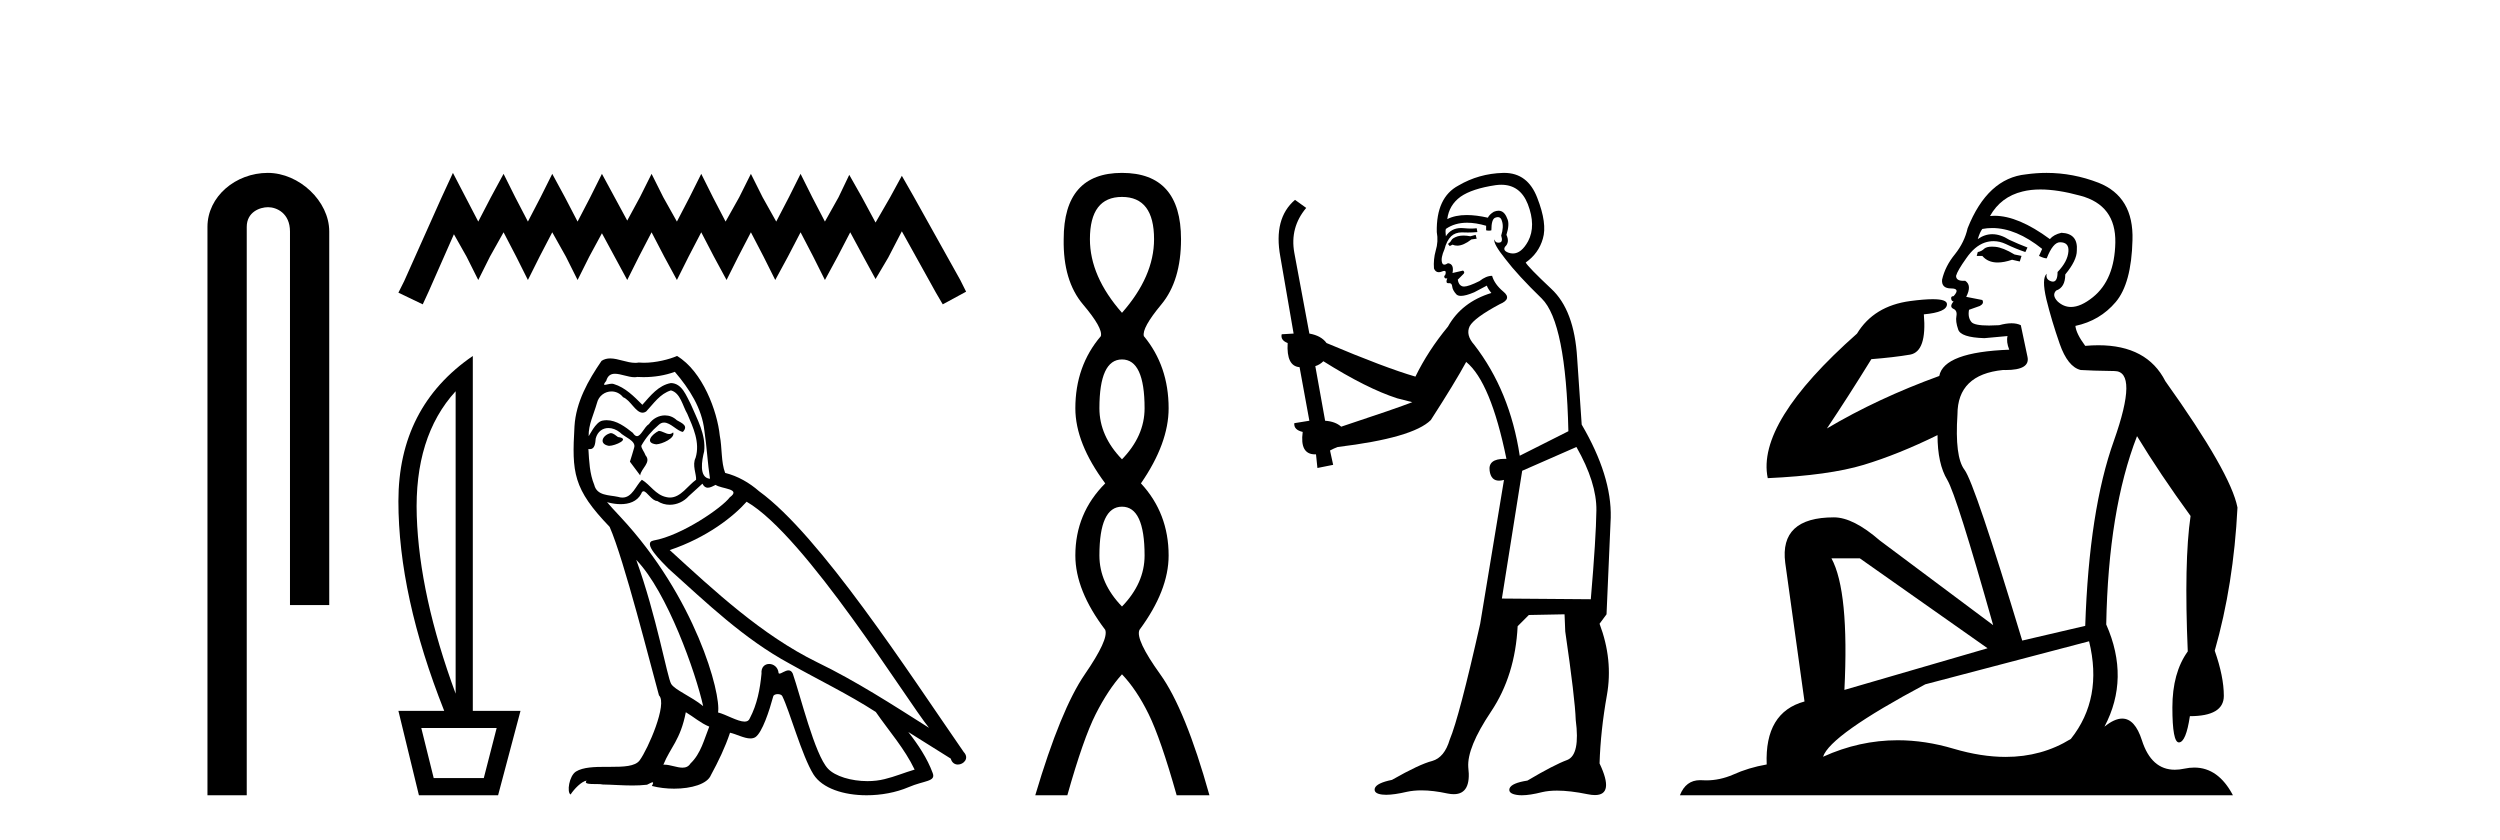 <?xml version='1.0' encoding='UTF-8' standalone='yes'?><svg xmlns='http://www.w3.org/2000/svg' xmlns:xlink='http://www.w3.org/1999/xlink' width='122.0' height='41.0' ><path d='M 13.069 8.437 C 11.5 8.437 10.124 9.591 10.124 11.072 L 10.124 38.809 L 12.041 38.809 L 12.041 11.072 C 12.041 10.346 12.68 10.111 13.081 10.111 C 13.502 10.111 14.151 10.406 14.151 11.296 L 14.151 29.526 L 16.067 29.526 L 16.067 11.296 C 16.067 9.813 14.598 8.437 13.069 8.437 Z' style='fill:#000000;stroke:none' /><path d='M 22.103 8.437 L 21.533 9.672 L 19.727 13.712 L 19.442 14.282 L 20.63 14.852 L 20.915 14.234 L 22.151 11.431 L 22.768 12.524 L 23.339 13.664 L 23.909 12.524 L 24.574 11.336 L 25.192 12.524 L 25.762 13.664 L 26.332 12.524 L 26.95 11.336 L 27.616 12.524 L 28.186 13.664 L 28.756 12.524 L 29.374 11.383 L 29.992 12.524 L 30.609 13.664 L 31.18 12.524 L 31.797 11.336 L 32.415 12.524 L 33.033 13.664 L 33.603 12.524 L 34.221 11.336 L 34.839 12.524 L 35.456 13.664 L 36.027 12.524 L 36.644 11.336 L 37.262 12.524 L 37.832 13.664 L 38.45 12.524 L 39.068 11.336 L 39.686 12.524 L 40.256 13.664 L 40.874 12.524 L 41.491 11.336 L 42.157 12.571 L 42.727 13.617 L 43.345 12.571 L 44.01 11.288 L 45.673 14.282 L 46.006 14.852 L 47.146 14.234 L 46.861 13.664 L 44.58 9.577 L 44.01 8.579 L 43.44 9.625 L 42.727 10.86 L 42.062 9.625 L 41.444 8.532 L 40.921 9.625 L 40.256 10.813 L 39.638 9.625 L 39.068 8.484 L 38.498 9.625 L 37.88 10.813 L 37.215 9.625 L 36.644 8.484 L 36.074 9.625 L 35.409 10.813 L 34.791 9.625 L 34.221 8.484 L 33.651 9.625 L 33.033 10.813 L 32.368 9.625 L 31.797 8.484 L 31.227 9.625 L 30.609 10.765 L 29.992 9.625 L 29.374 8.484 L 28.804 9.625 L 28.186 10.813 L 27.568 9.625 L 26.95 8.484 L 26.38 9.625 L 25.762 10.813 L 25.144 9.625 L 24.574 8.484 L 23.956 9.625 L 23.339 10.813 L 22.721 9.625 L 22.103 8.437 Z' style='fill:#000000;stroke:none' /><path d='M 22.235 19.093 L 22.235 33.851 Q 20.466 29.056 20.338 25.18 Q 20.21 21.305 22.235 19.093 ZM 24.237 35.527 L 23.609 37.971 L 21.165 37.971 L 20.559 35.527 ZM 23.073 17.371 Q 19.442 19.861 19.442 24.459 Q 19.442 29.056 21.677 34.689 L 19.442 34.689 L 20.443 38.809 L 24.307 38.809 L 25.401 34.689 L 23.073 34.689 L 23.073 17.371 Z' style='fill:#000000;stroke:none' /><path d='M 32.146 21.029 C 31.824 21.184 31.431 21.613 32.026 21.684 C 32.312 21.672 32.968 21.374 32.849 21.1 L 32.849 21.1 C 32.787 21.159 32.724 21.18 32.661 21.18 C 32.492 21.18 32.319 21.029 32.146 21.029 ZM 29.798 21.136 C 29.405 21.231 29.202 21.66 29.703 21.756 C 29.711 21.756 29.72 21.757 29.729 21.757 C 30.017 21.757 30.802 21.408 30.156 21.327 C 30.048 21.255 29.941 21.136 29.798 21.136 ZM 32.932 18.145 C 33.635 18.967 34.255 19.921 34.374 21.017 C 34.493 21.803 34.529 22.59 34.648 23.364 C 34.088 23.317 34.255 22.447 34.362 22.03 C 34.457 21.208 34.016 20.445 33.707 19.718 C 33.492 19.325 33.29 18.705 32.741 18.693 C 32.134 18.801 31.74 19.313 31.347 19.754 C 30.942 19.349 30.513 18.908 29.953 18.741 C 29.924 18.73 29.891 18.726 29.856 18.726 C 29.731 18.726 29.584 18.781 29.516 18.781 C 29.458 18.781 29.459 18.74 29.584 18.586 C 29.659 18.319 29.816 18.24 30.011 18.24 C 30.294 18.24 30.657 18.408 30.963 18.408 C 31.009 18.408 31.054 18.404 31.097 18.395 C 31.198 18.401 31.298 18.404 31.399 18.404 C 31.92 18.404 32.443 18.325 32.932 18.145 ZM 32.741 19.051 C 33.206 19.17 33.313 19.813 33.54 20.195 C 33.826 20.862 34.171 21.589 33.945 22.34 C 33.766 22.697 33.993 23.15 33.969 23.412 C 33.571 23.691 33.222 24.28 32.695 24.28 C 32.637 24.28 32.577 24.273 32.515 24.258 C 31.991 24.151 31.729 23.65 31.323 23.412 C 31.03 23.695 30.856 24.282 30.373 24.282 C 30.307 24.282 30.235 24.271 30.156 24.246 C 29.715 24.151 29.131 24.199 29 23.662 C 28.773 23.114 28.75 22.506 28.714 21.911 L 28.714 21.911 C 28.74 21.916 28.764 21.918 28.787 21.918 C 29.028 21.918 29.049 21.638 29.071 21.398 C 29.164 21.049 29.414 20.888 29.691 20.888 C 29.878 20.888 30.078 20.961 30.251 21.1 C 30.454 21.327 31.073 21.505 30.942 21.863 C 30.883 22.077 30.811 22.304 30.74 22.53 L 31.24 23.198 C 31.288 22.852 31.8 22.566 31.502 22.22 C 31.454 22.066 31.276 21.863 31.3 21.744 C 31.514 21.362 31.8 21.029 32.134 20.743 C 32.224 20.655 32.315 20.621 32.407 20.621 C 32.726 20.621 33.047 21.039 33.325 21.077 C 33.599 20.779 33.301 20.659 33.027 20.505 C 32.858 20.344 32.652 20.271 32.448 20.271 C 32.15 20.271 31.853 20.427 31.669 20.695 C 31.443 20.831 31.285 21.284 31.086 21.284 C 31.024 21.284 30.957 21.239 30.883 21.124 C 30.519 20.833 30.083 20.506 29.606 20.506 C 29.536 20.506 29.465 20.513 29.393 20.528 C 29.056 20.598 28.753 21.28 28.727 21.28 C 28.726 21.28 28.726 21.28 28.726 21.279 C 28.714 20.719 28.976 20.219 29.131 19.67 C 29.217 19.31 29.526 19.102 29.841 19.102 C 30.047 19.102 30.255 19.191 30.406 19.384 C 30.761 19.516 31.021 20.139 31.354 20.139 C 31.413 20.139 31.474 20.12 31.538 20.076 C 31.907 19.682 32.205 19.218 32.741 19.051 ZM 31.049 27.321 C 32.563 28.882 33.957 32.838 34.314 34.458 C 33.73 33.982 32.932 33.672 32.753 33.374 C 32.563 33.064 32.038 30.049 31.049 27.321 ZM 36.435 24.484 C 39.295 26.129 44.276 34.22 45.337 35.519 C 43.549 34.387 41.786 33.243 39.867 32.313 C 37.174 30.991 34.874 28.846 32.682 26.844 C 34.493 26.236 35.792 25.211 36.435 24.484 ZM 33.468 34.756 C 33.85 34.983 34.195 35.292 34.612 35.459 C 34.362 36.079 34.207 36.77 33.695 37.258 C 33.598 37.413 33.461 37.462 33.304 37.462 C 33.033 37.462 32.704 37.316 32.428 37.316 C 32.409 37.316 32.391 37.317 32.372 37.318 C 32.706 36.484 33.206 36.115 33.468 34.756 ZM 34.279 23.603 C 34.351 23.752 34.443 23.801 34.541 23.801 C 34.669 23.801 34.807 23.716 34.922 23.662 C 35.208 23.865 36.197 23.841 35.613 24.27 C 35.244 24.77 33.27 26.135 31.898 26.376 C 31.306 26.48 32.301 27.416 32.622 27.749 C 34.481 29.418 36.304 31.181 38.533 32.385 C 39.927 33.171 41.392 33.874 42.739 34.744 C 43.382 35.674 44.145 36.532 44.634 37.556 C 44.145 37.699 43.668 37.902 43.168 38.021 C 42.904 38.088 42.618 38.119 42.331 38.119 C 41.544 38.119 40.753 37.884 40.403 37.509 C 39.76 36.83 39.057 33.934 38.688 32.873 C 38.635 32.754 38.561 32.714 38.48 32.714 C 38.319 32.714 38.132 32.872 38.04 32.872 C 38.021 32.872 38.006 32.865 37.996 32.85 C 37.972 32.556 37.747 32.401 37.536 32.401 C 37.327 32.401 37.133 32.553 37.162 32.873 C 37.091 33.624 36.948 34.375 36.59 35.054 C 36.547 35.17 36.455 35.214 36.335 35.214 C 35.996 35.214 35.428 34.865 35.041 34.768 C 35.196 33.851 33.945 29.156 30.275 25.223 C 30.147 25.084 29.587 24.495 29.636 24.495 C 29.642 24.495 29.656 24.503 29.679 24.52 C 29.867 24.569 30.078 24.603 30.288 24.603 C 30.69 24.603 31.084 24.479 31.288 24.103 C 31.319 24.01 31.358 23.974 31.403 23.974 C 31.566 23.974 31.813 24.449 32.074 24.449 C 32.264 24.575 32.475 24.633 32.686 24.633 C 33.032 24.633 33.374 24.477 33.611 24.21 C 33.838 24.008 34.052 23.805 34.279 23.603 ZM 33.039 17.371 C 32.665 17.537 32.009 17.703 31.42 17.703 C 31.335 17.703 31.25 17.7 31.169 17.692 C 31.113 17.702 31.056 17.707 30.999 17.707 C 30.597 17.707 30.166 17.491 29.778 17.491 C 29.63 17.491 29.488 17.523 29.357 17.609 C 28.702 18.562 28.106 19.623 28.035 20.802 C 27.904 23.066 27.963 23.853 29.751 25.712 C 30.454 27.309 31.764 32.516 32.158 33.934 C 32.587 34.339 31.621 36.555 31.216 37.104 C 30.996 37.407 30.415 37.422 29.791 37.422 C 29.723 37.422 29.655 37.422 29.586 37.422 C 29.025 37.422 28.457 37.434 28.106 37.652 C 27.772 37.866 27.653 38.665 27.844 38.772 C 28.023 38.498 28.38 38.128 28.63 38.093 L 28.63 38.093 C 28.392 38.343 29.226 38.224 29.405 38.283 C 29.887 38.291 30.374 38.332 30.864 38.332 C 31.1 38.332 31.337 38.322 31.574 38.295 C 31.681 38.248 31.796 38.175 31.846 38.175 C 31.885 38.175 31.885 38.219 31.812 38.355 C 32.149 38.443 32.528 38.487 32.899 38.487 C 33.732 38.487 34.522 38.264 34.696 37.819 C 35.053 37.163 35.387 36.472 35.625 35.757 C 35.929 35.822 36.312 36.036 36.618 36.036 C 36.708 36.036 36.792 36.017 36.864 35.972 C 37.198 35.745 37.544 34.685 37.734 33.982 C 37.753 33.909 37.852 33.873 37.952 33.873 C 38.048 33.873 38.146 33.906 38.175 33.97 C 38.533 34.685 39.128 36.877 39.7 37.795 C 40.132 38.475 41.178 38.809 42.291 38.809 C 42.992 38.809 43.719 38.677 44.336 38.414 C 45.11 38.081 45.682 38.152 45.515 37.723 C 45.253 37.008 44.8 36.329 44.324 35.721 L 44.324 35.721 C 45.015 36.15 45.706 36.591 46.397 37.02 C 46.454 37.228 46.598 37.31 46.744 37.31 C 47.026 37.31 47.319 37.004 47.029 36.698 C 44.324 32.79 40.022 26.129 37.043 23.972 C 36.566 23.555 36.006 23.233 35.387 23.078 C 35.184 22.554 35.244 21.851 35.125 21.255 C 35.005 20.076 34.291 18.121 33.039 17.371 Z' style='fill:#000000;stroke:none' /><path d='M 54.753 9.61 Q 56.318 9.61 56.318 11.673 Q 56.318 13.487 54.753 15.265 Q 53.188 13.487 53.188 11.673 Q 53.188 9.61 54.753 9.61 ZM 54.753 17.541 Q 55.856 17.541 55.856 19.924 Q 55.856 21.276 54.753 22.414 Q 53.651 21.276 53.651 19.924 Q 53.651 17.541 54.753 17.541 ZM 54.753 24.726 Q 55.856 24.726 55.856 27.108 Q 55.856 28.46 54.753 29.598 Q 53.651 28.46 53.651 27.108 Q 53.651 24.726 54.753 24.726 ZM 54.753 8.437 Q 51.908 8.437 51.908 11.673 Q 51.873 13.7 52.851 14.856 Q 53.829 16.012 53.722 16.403 Q 52.477 17.862 52.477 19.924 Q 52.477 21.631 53.935 23.588 Q 52.477 25.046 52.477 27.108 Q 52.477 28.816 53.935 30.736 Q 54.113 31.198 52.939 32.906 Q 51.766 34.613 50.521 38.809 L 52.086 38.809 Q 52.868 36.035 53.473 34.844 Q 54.078 33.652 54.753 32.906 Q 55.465 33.652 56.051 34.844 Q 56.638 36.035 57.421 38.809 L 59.021 38.809 Q 57.847 34.613 56.62 32.906 Q 55.393 31.198 55.607 30.736 Q 57.029 28.816 57.029 27.108 Q 57.029 25.046 55.678 23.588 Q 57.029 21.631 57.029 19.924 Q 57.029 17.862 55.82 16.403 Q 55.714 16.012 56.674 14.856 Q 57.634 13.7 57.634 11.673 Q 57.634 8.437 54.753 8.437 Z' style='fill:#000000;stroke:none' /><path d='M 72.011 11.461 L 71.755 11.53 Q 71.575 11.495 71.421 11.495 Q 71.268 11.495 71.14 11.53 Q 70.883 11.615 70.832 11.717 Q 70.781 11.82 70.661 11.905 L 70.747 12.008 L 70.883 11.94 Q 70.991 11.988 71.112 11.988 Q 71.415 11.988 71.806 11.683 L 72.062 11.649 L 72.011 11.461 ZM 73.259 9.016 Q 74.182 9.016 74.556 9.958 Q 74.966 11.017 74.573 11.769 Q 74.245 12.37 73.83 12.37 Q 73.726 12.37 73.616 12.332 Q 73.326 12.23 73.446 12.042 Q 73.685 11.82 73.514 11.461 Q 73.685 10.915 73.548 10.658 Q 73.411 10.283 73.127 10.283 Q 73.023 10.283 72.899 10.334 Q 72.677 10.47 72.609 10.624 Q 72.036 10.494 71.579 10.494 Q 71.014 10.494 70.627 10.693 Q 70.713 10.009 71.276 9.599 Q 71.84 9.206 72.984 9.036 Q 73.128 9.016 73.259 9.016 ZM 64.58 17.628 Q 66.698 18.96 68.184 19.438 L 68.919 19.626 Q 68.184 19.917 65.451 20.822 Q 65.161 20.566 64.666 20.532 L 64.187 17.867 Q 64.409 17.799 64.58 17.628 ZM 73.098 10.595 Q 73.243 10.595 73.292 10.778 Q 73.394 11.068 73.258 11.495 Q 73.36 11.82 73.172 11.837 Q 73.141 11.842 73.113 11.842 Q 72.962 11.842 72.933 11.683 L 72.933 11.683 Q 72.848 11.871 73.463 12.64 Q 74.061 13.426 75.239 14.57 Q 76.418 15.732 76.537 21.044 L 74.163 22.24 Q 73.685 19.08 71.942 16.825 Q 71.515 16.347 71.72 15.92 Q 71.942 15.51 73.189 14.843 Q 73.804 14.587 73.36 14.228 Q 72.933 13.87 72.814 13.46 Q 72.523 13.46 72.199 13.716 Q 71.662 13.984 71.441 13.984 Q 71.394 13.984 71.362 13.972 Q 71.174 13.904 71.14 13.648 L 71.396 13.391 Q 71.515 13.289 71.396 13.204 L 70.883 13.323 Q 70.969 12.879 70.661 12.845 Q 70.554 12.914 70.484 12.914 Q 70.399 12.914 70.371 12.811 Q 70.303 12.589 70.491 12.162 Q 70.593 11.752 70.815 11.53 Q 71.02 11.34 71.341 11.34 Q 71.368 11.34 71.396 11.342 Q 71.515 11.347 71.633 11.347 Q 71.868 11.347 72.096 11.325 L 72.062 11.137 Q 71.934 11.154 71.784 11.154 Q 71.635 11.154 71.464 11.137 Q 71.385 11.128 71.311 11.128 Q 70.812 11.128 70.559 11.53 Q 70.525 11.273 70.559 11.171 Q 70.991 10.869 71.594 10.869 Q 72.017 10.869 72.523 11.017 L 72.523 11.239 Q 72.6 11.256 72.664 11.256 Q 72.728 11.256 72.779 11.239 Q 72.779 10.693 72.967 10.624 Q 73.041 10.595 73.098 10.595 ZM 76.93 21.813 Q 77.921 23.555 77.904 24.905 Q 77.887 26.254 77.631 29.243 L 73.292 29.209 L 74.283 22.974 L 76.93 21.813 ZM 73.406 8.437 Q 73.375 8.437 73.343 8.438 Q 72.165 8.472 71.174 9.053 Q 70.081 9.633 70.115 11.325 Q 70.2 11.786 70.063 12.23 Q 69.944 12.657 69.978 13.101 Q 70.051 13.284 70.212 13.284 Q 70.276 13.284 70.354 13.255 Q 70.434 13.22 70.481 13.22 Q 70.597 13.22 70.525 13.426 Q 70.456 13.46 70.491 13.545 Q 70.513 13.591 70.566 13.591 Q 70.593 13.591 70.627 13.579 L 70.627 13.579 Q 70.531 13.82 70.675 13.82 Q 70.685 13.82 70.695 13.819 Q 70.709 13.817 70.722 13.817 Q 70.851 13.817 70.866 13.972 Q 70.883 14.16 71.071 14.365 Q 71.145 14.439 71.295 14.439 Q 71.528 14.439 71.942 14.263 L 72.557 13.938 Q 72.609 14.092 72.779 14.297 Q 71.328 14.741 70.661 15.937 Q 69.688 17.115 69.073 18.379 Q 67.604 17.952 64.734 16.74 Q 64.478 16.381 63.897 16.278 L 63.162 12.332 Q 62.94 11.102 63.743 10.146 L 63.197 9.753 Q 62.137 10.658 62.479 12.52 L 63.128 16.278 L 62.547 16.312 Q 62.479 16.603 62.838 16.74 Q 62.769 17.867 63.419 17.918 L 63.897 20.532 Q 63.521 20.6 63.162 20.651 Q 63.128 20.976 63.572 21.078 Q 63.423 22.173 64.175 22.173 Q 64.198 22.173 64.221 22.172 L 64.29 22.838 L 65.058 22.684 L 64.905 21.984 Q 65.093 21.881 65.281 21.813 Q 68.953 21.369 69.824 20.498 Q 71.003 18.67 71.55 17.662 Q 72.745 18.636 73.514 22.394 Q 73.466 22.392 73.421 22.392 Q 72.613 22.392 72.694 22.974 Q 72.761 23.456 73.152 23.456 Q 73.261 23.456 73.394 23.419 L 73.394 23.419 L 72.233 30.439 Q 71.208 35 70.747 36.093 Q 70.491 36.964 69.893 37.135 Q 69.278 37.289 67.928 38.058 Q 67.177 38.211 67.091 38.468 Q 67.023 38.724 67.45 38.775 Q 67.538 38.786 67.644 38.786 Q 68.032 38.786 68.663 38.639 Q 68.984 38.57 69.365 38.57 Q 69.937 38.57 70.644 38.724 Q 70.807 38.756 70.944 38.756 Q 71.814 38.756 71.652 37.443 Q 71.584 36.486 72.762 34.727 Q 73.941 32.967 74.061 30.559 L 74.607 30.012 L 76.35 29.978 L 76.384 30.815 Q 76.862 34.095 76.896 35.137 Q 77.118 36.828 76.486 37.084 Q 75.837 37.323 74.539 38.092 Q 73.77 38.211 73.668 38.468 Q 73.582 38.724 74.026 38.792 Q 74.133 38.809 74.263 38.809 Q 74.654 38.809 75.256 38.656 Q 75.572 38.582 75.982 38.582 Q 76.616 38.582 77.477 38.758 Q 77.677 38.799 77.832 38.799 Q 78.793 38.799 78.058 37.255 Q 78.109 35.649 78.417 33.924 Q 78.724 32.199 78.058 30.439 L 78.399 29.978 L 78.604 25.263 Q 78.656 23.231 77.187 20.72 Q 77.118 19.797 76.965 17.474 Q 76.828 15.134 75.7 14.092 Q 74.573 13.033 74.454 12.811 Q 75.086 12.367 75.291 11.649 Q 75.513 10.915 75.017 9.651 Q 74.552 8.437 73.406 8.437 Z' style='fill:#000000;stroke:none' /><path d='M 97.213 12.036 Q 96.959 12.036 96.839 12.129 Q 96.703 12.266 96.515 12.3 L 96.464 12.488 L 96.737 12.488 Q 97.007 12.81 97.485 12.81 Q 97.794 12.81 98.189 12.676 L 98.565 12.761 L 98.65 12.488 L 98.308 12.419 Q 97.745 12.078 97.369 12.044 Q 97.285 12.036 97.213 12.036 ZM 99.572 9.246 Q 100.411 9.246 101.52 9.55 Q 103.262 10.011 103.228 11.839 Q 103.193 13.649 102.134 14.503 Q 101.541 14.98 101.064 14.98 Q 100.703 14.98 100.409 14.708 Q 100.119 14.401 100.341 14.179 Q 100.785 14.025 100.785 13.393 Q 101.349 12.71 101.349 12.232 Q 101.417 11.395 100.597 11.36 Q 100.221 11.446 100.034 11.668 Q 98.491 10.53 97.331 10.53 Q 97.22 10.53 97.113 10.541 L 97.113 10.541 Q 97.642 9.601 98.701 9.345 Q 99.093 9.246 99.572 9.246 ZM 97.219 11.128 Q 98.386 11.128 99.658 12.146 L 99.504 12.488 Q 99.743 12.607 99.88 12.607 Q 100.187 11.822 100.529 11.822 Q 100.973 11.822 100.939 12.266 Q 100.905 12.761 100.409 13.274 Q 100.409 13.743 100.182 13.743 Q 100.152 13.743 100.119 13.735 Q 99.811 13.649 99.88 13.359 L 99.88 13.359 Q 99.624 13.581 99.863 14.606 Q 100.119 15.648 100.512 16.775 Q 100.905 17.902 101.537 18.056 Q 102.032 18.09 103.193 18.107 Q 104.355 18.124 103.159 21.506 Q 101.947 24.888 101.759 30.542 L 98.684 31.26 Q 96.361 23.573 95.866 22.924 Q 95.388 22.292 95.524 20.225 Q 95.524 18.278 97.745 18.056 Q 97.809 18.058 97.87 18.058 Q 99.087 18.058 98.94 17.407 Q 98.804 16.741 98.616 15.87 Q 98.428 15.776 98.163 15.776 Q 97.898 15.776 97.557 15.87 Q 97.284 15.886 97.064 15.886 Q 96.351 15.886 96.207 15.716 Q 96.02 15.494 96.088 15.118 L 96.617 14.93 Q 96.839 14.811 96.737 14.64 L 95.951 14.486 Q 96.242 13.923 95.9 13.701 Q 95.851 13.704 95.807 13.704 Q 95.456 13.704 95.456 13.461 Q 95.524 13.205 95.951 12.607 Q 96.361 12.01 96.857 11.839 Q 97.07 11.768 97.284 11.768 Q 97.582 11.768 97.881 11.907 Q 98.377 12.146 98.838 12.3 L 98.94 12.078 Q 98.53 11.924 98.052 11.702 Q 97.62 11.429 97.224 11.429 Q 96.853 11.429 96.515 11.668 Q 96.617 11.326 96.737 11.173 Q 96.975 11.128 97.219 11.128 ZM 90.759 27.246 L 96.993 31.635 L 90.007 33.668 Q 90.246 28.851 89.375 27.246 ZM 101.947 31.294 Q 102.63 34.078 101.058 36.059 Q 99.64 36.937 97.875 36.937 Q 96.685 36.937 95.336 36.538 Q 93.947 36.124 92.607 36.124 Q 90.737 36.124 88.965 36.93 Q 89.307 35.871 93.953 33.395 L 101.947 31.294 ZM 99.871 8.437 Q 99.375 8.437 98.872 8.508 Q 96.993 8.696 96.02 11.138 Q 95.866 11.822 95.405 12.402 Q 94.926 12.983 94.773 13.649 Q 94.738 14.076 95.217 14.076 Q 95.678 14.076 95.336 14.452 Q 95.2 14.452 95.217 14.572 Q 95.234 14.708 95.336 14.708 Q 95.114 14.965 95.319 15.067 Q 95.524 15.152 95.473 15.426 Q 95.422 15.682 95.558 16.075 Q 95.678 16.468 96.839 16.502 L 97.967 16.399 L 97.967 16.399 Q 97.898 16.69 98.052 17.065 Q 94.858 17.185 94.636 18.347 Q 91.63 19.44 89.153 20.909 Q 90.195 19.354 91.322 17.527 Q 92.415 17.441 93.218 17.305 Q 94.038 17.151 93.884 15.34 Q 95.012 15.238 95.012 14.845 Q 95.012 14.601 94.319 14.601 Q 93.897 14.601 93.218 14.691 Q 91.442 14.93 90.622 16.28 Q 85.703 20.635 86.266 23.334 Q 89.256 23.197 90.947 22.685 Q 92.638 22.173 94.551 21.233 Q 94.551 22.634 95.029 23.42 Q 95.49 24.205 97.266 30.508 L 91.732 26.374 Q 90.434 25.247 89.495 25.247 Q 86.83 25.247 87.12 27.468 L 88.06 34.232 Q 86.113 34.761 86.215 37.306 Q 85.327 37.46 84.575 37.802 Q 83.926 38.082 83.265 38.082 Q 83.16 38.082 83.055 38.075 Q 83.008 38.072 82.963 38.072 Q 82.268 38.072 81.979 38.809 L 108.967 38.809 Q 108.255 37.457 107.081 37.457 Q 106.846 37.457 106.593 37.511 Q 106.35 37.563 106.132 37.563 Q 104.985 37.563 104.526 36.128 Q 104.186 35.067 103.563 35.067 Q 103.184 35.067 102.698 35.461 Q 103.945 33.104 102.784 30.474 Q 102.886 24.888 104.287 21.284 Q 105.397 23.112 106.9 25.179 Q 106.575 27.399 106.763 31.789 Q 106.012 32.831 106.012 34.522 Q 106.012 36.23 106.33 36.23 Q 106.333 36.23 106.336 36.23 Q 106.678 36.213 106.866 34.949 Q 108.523 34.949 108.523 33.958 Q 108.523 33.019 108.079 31.755 Q 109.001 28.527 109.189 24.769 Q 108.864 23.078 105.67 18.603 Q 104.778 16.848 102.399 16.848 Q 102.091 16.848 101.759 16.878 Q 101.315 16.28 101.28 15.904 Q 102.476 15.648 103.245 14.742 Q 104.013 13.837 104.065 11.719 Q 104.133 9.601 102.408 8.918 Q 101.162 8.437 99.871 8.437 Z' style='fill:#000000;stroke:none' /></svg>